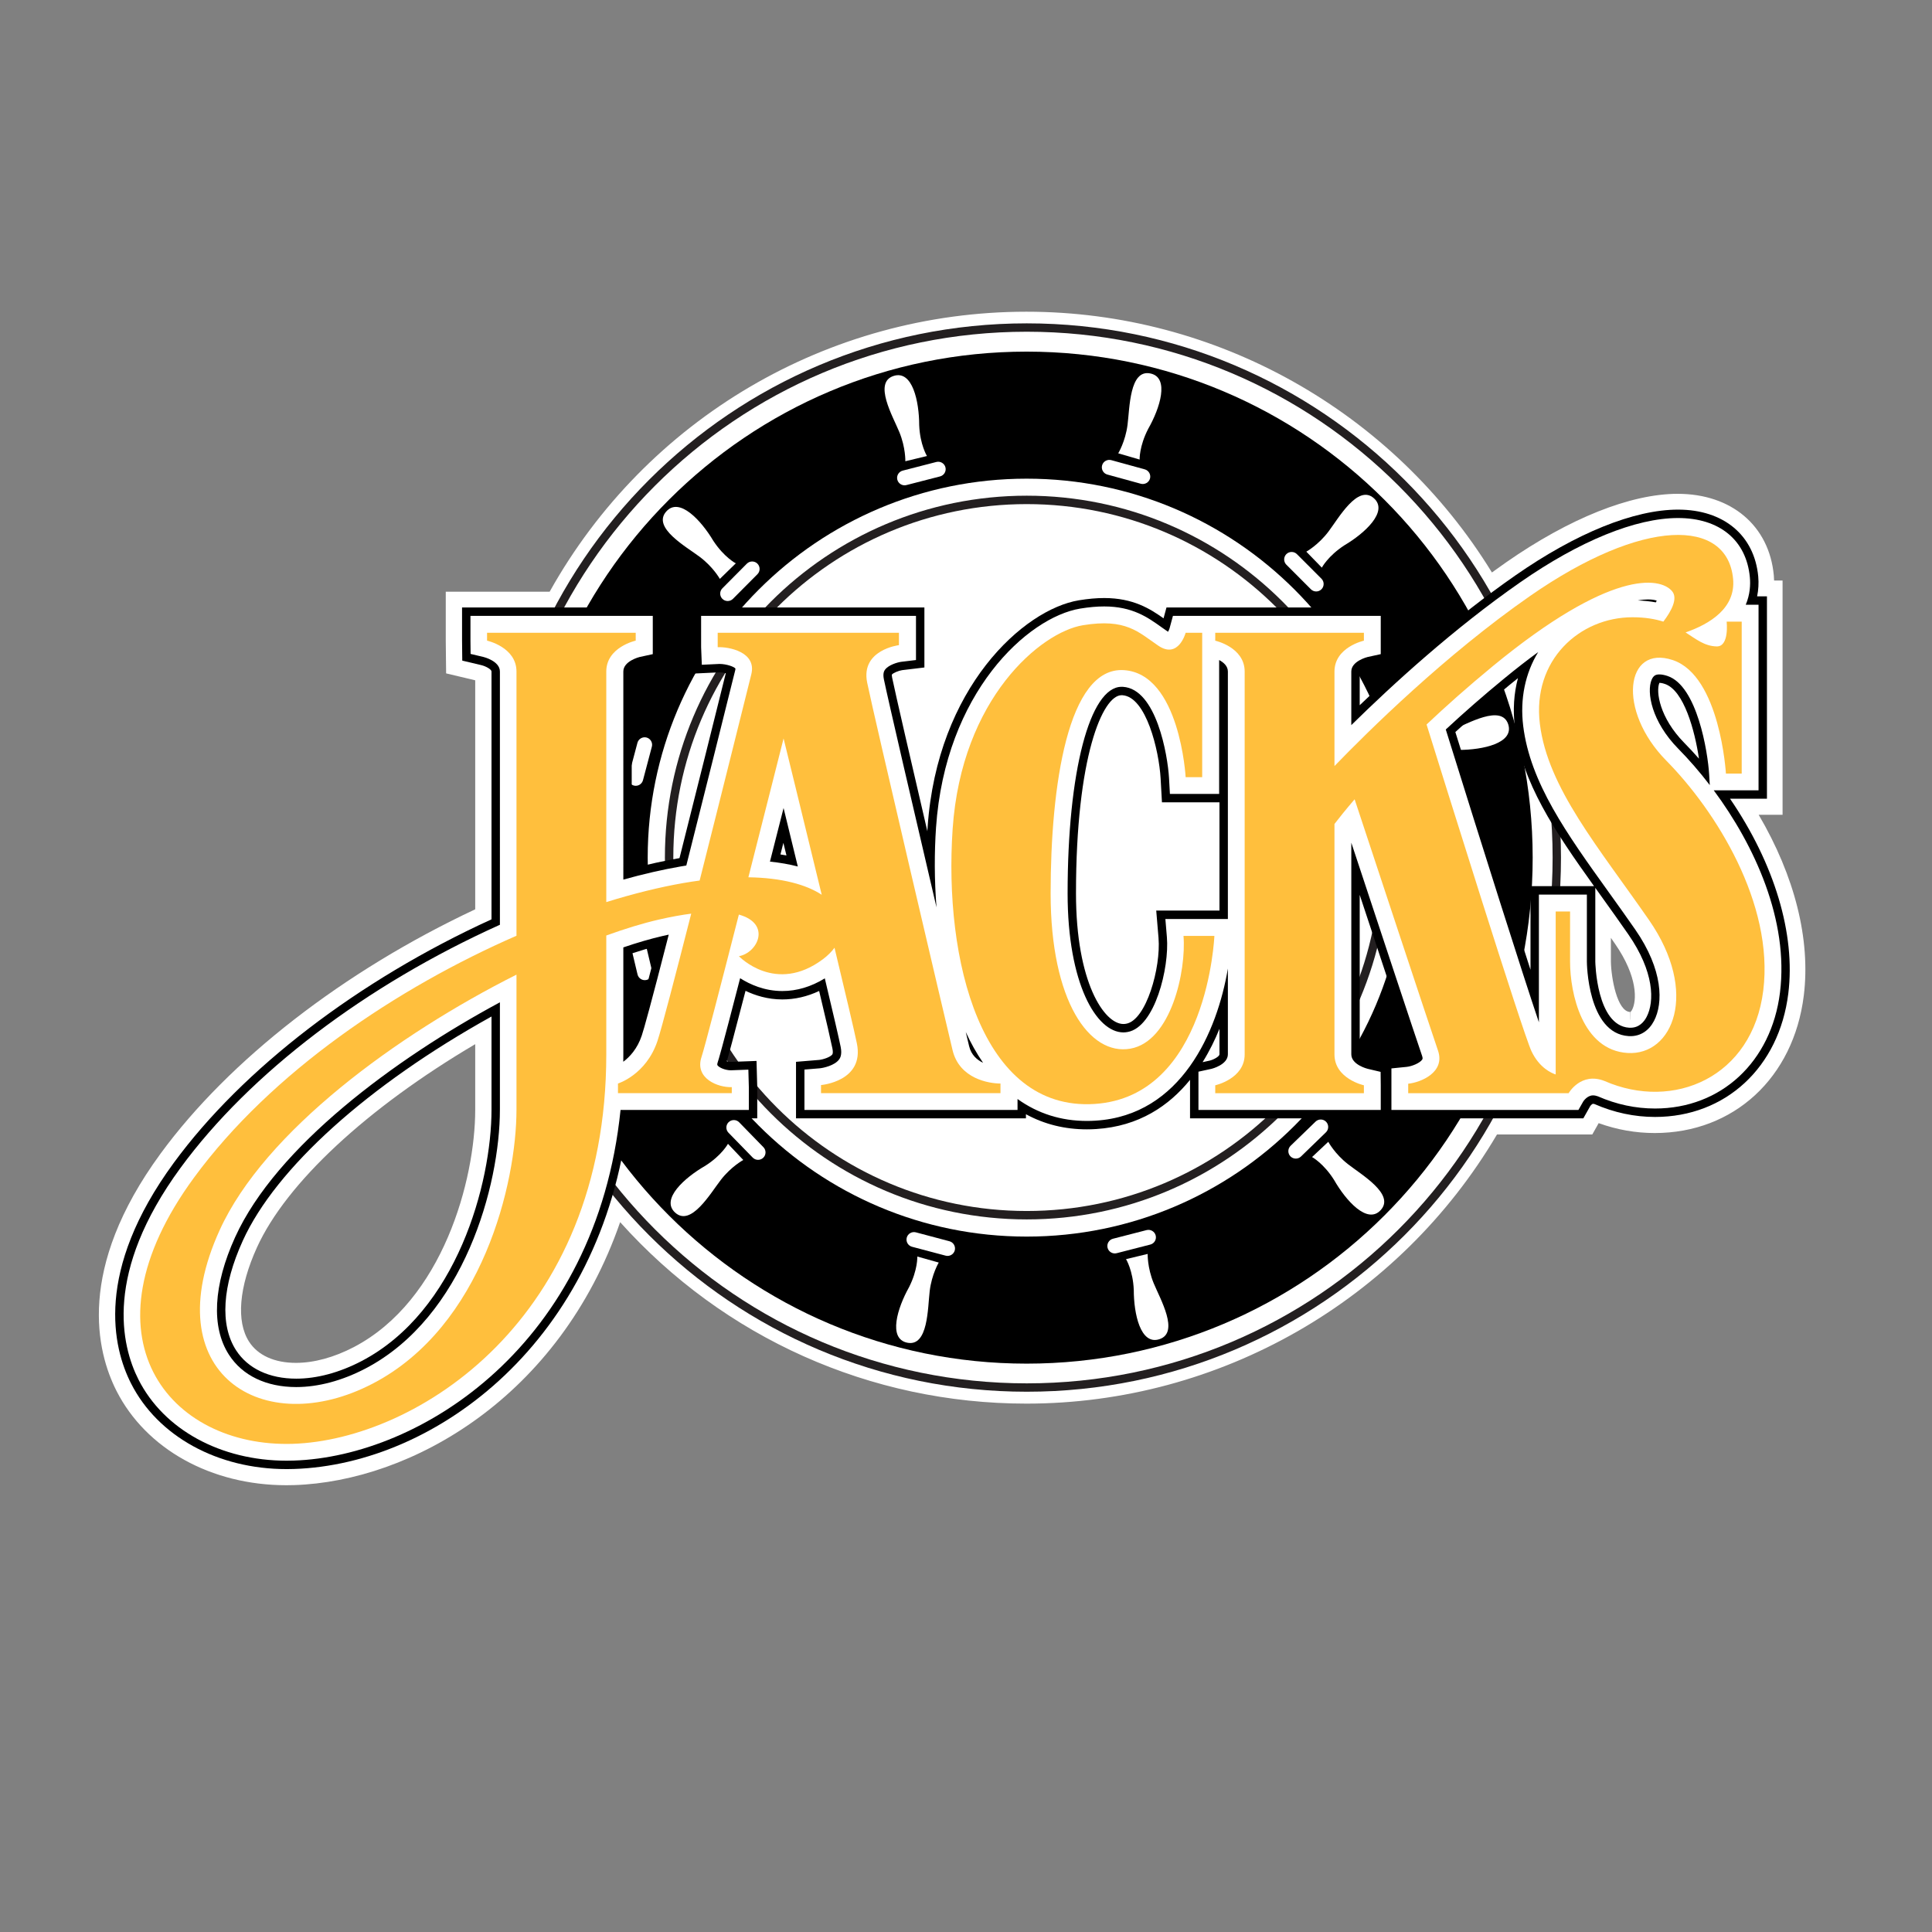 <svg xmlns="http://www.w3.org/2000/svg" viewBox="0 0 108 108" height="108" width="108" id="svg1" version="1.1">
  <rect x="0" y="0" width="108" height="108" fill="#808080" stroke="none"/>
  <defs id="defs1">
    <clipPath id="clipPath2" clipPathUnits="userSpaceOnUse">
      <path id="path2" transform="translate(-69.862,-51.912)" d="M 0,81 H 81 V 0 H 0 Z"></path>
    </clipPath>
    <clipPath id="clipPath4" clipPathUnits="userSpaceOnUse">
      <path id="path4" transform="translate(-12.406,-23.861)" d="M 0,81 H 81 V 0 H 0 Z"></path>
    </clipPath>
    <clipPath id="clipPath6" clipPathUnits="userSpaceOnUse">
      <path id="path6" transform="translate(-43.043,-29.155)" d="M 0,81 H 81 V 0 H 0 Z"></path>
    </clipPath>
    <clipPath id="clipPath8" clipPathUnits="userSpaceOnUse">
      <path id="path8" transform="translate(-58.041,-45.047)" d="M 0,81 H 81 V 0 H 0 Z"></path>
    </clipPath>
    <clipPath id="clipPath10" clipPathUnits="userSpaceOnUse">
      <path id="path10" transform="translate(-65.27,-45.047)" d="M 0,81 H 81 V 0 H 0 Z"></path>
    </clipPath>
    <clipPath id="clipPath12" clipPathUnits="userSpaceOnUse">
      <path id="path12" transform="translate(-48.453,-29.202)" d="M 0,81 H 81 V 0 H 0 Z"></path>
    </clipPath>
    <clipPath id="clipPath14" clipPathUnits="userSpaceOnUse">
      <path id="path14" transform="translate(-48.116,-28.429)" d="M 0,81 H 81 V 0 H 0 Z"></path>
    </clipPath>
    <clipPath id="clipPath16" clipPathUnits="userSpaceOnUse">
      <path id="path16" transform="translate(-39.806,-28.96)" d="M 0,81 H 81 V 0 H 0 Z"></path>
    </clipPath>
    <clipPath id="clipPath18" clipPathUnits="userSpaceOnUse">
      <path id="path18" transform="translate(-38.109,-27.03)" d="M 0,81 H 81 V 0 H 0 Z"></path>
    </clipPath>
    <clipPath id="clipPath20" clipPathUnits="userSpaceOnUse">
      <path id="path20" transform="translate(-30.99,-33.947)" d="M 0,81 H 81 V 0 H 0 Z"></path>
    </clipPath>
    <clipPath id="clipPath22" clipPathUnits="userSpaceOnUse">
      <path id="path22" transform="translate(-29.56,-32.118)" d="M 0,81 H 81 V 0 H 0 Z"></path>
    </clipPath>
    <clipPath id="clipPath24" clipPathUnits="userSpaceOnUse">
      <path id="path24" transform="translate(-27.001,-41.709)" d="M 0,81 H 81 V 0 H 0 Z"></path>
    </clipPath>
    <clipPath id="clipPath26" clipPathUnits="userSpaceOnUse">
      <path id="path26" transform="translate(-24.835,-40.873)" d="M 0,81 H 81 V 0 H 0 Z"></path>
    </clipPath>
    <clipPath id="clipPath28" clipPathUnits="userSpaceOnUse">
      <path id="path28" transform="translate(-26.574,-48.065)" d="M 0,81 H 81 V 0 H 0 Z"></path>
    </clipPath>
    <clipPath id="clipPath30" clipPathUnits="userSpaceOnUse">
      <path id="path30" transform="translate(-24.871,-49.116)" d="M 0,81 H 81 V 0 H 0 Z"></path>
    </clipPath>
    <clipPath id="clipPath32" clipPathUnits="userSpaceOnUse">
      <path id="path32" transform="translate(-30.287,-55.893)" d="M 0,81 H 81 V 0 H 0 Z"></path>
    </clipPath>
    <clipPath id="clipPath34" clipPathUnits="userSpaceOnUse">
      <path id="path34" transform="translate(-29.336,-57.654)" d="M 0,81 H 81 V 0 H 0 Z"></path>
    </clipPath>
    <clipPath id="clipPath36" clipPathUnits="userSpaceOnUse">
      <path id="path36" transform="translate(-37.621,-60.888)" d="M 0,81 H 81 V 0 H 0 Z"></path>
    </clipPath>
    <clipPath id="clipPath38" clipPathUnits="userSpaceOnUse">
      <path id="path38" transform="translate(-37.957,-61.662)" d="M 0,81 H 81 V 0 H 0 Z"></path>
    </clipPath>
    <clipPath id="clipPath40" clipPathUnits="userSpaceOnUse">
      <path id="path40" transform="translate(-48.215,-60.938)" d="M 0,81 H 81 V 0 H 0 Z"></path>
    </clipPath>
    <clipPath id="clipPath42" clipPathUnits="userSpaceOnUse">
      <path id="path42" transform="translate(-48.139,-63.02)" d="M 0,81 H 81 V 0 H 0 Z"></path>
    </clipPath>
    <clipPath id="clipPath44" clipPathUnits="userSpaceOnUse">
      <path id="path44" transform="translate(-55.403,-56.294)" d="M 0,81 H 81 V 0 H 0 Z"></path>
    </clipPath>
    <clipPath id="clipPath46" clipPathUnits="userSpaceOnUse">
      <path id="path46" transform="translate(-56.368,-58.141)" d="M 0,81 H 81 V 0 H 0 Z"></path>
    </clipPath>
    <clipPath id="clipPath48" clipPathUnits="userSpaceOnUse">
      <path id="path48" transform="translate(-59.402,-48.459)" d="M 0,81 H 81 V 0 H 0 Z"></path>
    </clipPath>
    <clipPath id="clipPath50" clipPathUnits="userSpaceOnUse">
      <path id="path50" transform="translate(-61.171,-49.56)" d="M 0,81 H 81 V 0 H 0 Z"></path>
    </clipPath>
    <clipPath id="clipPath52" clipPathUnits="userSpaceOnUse">
      <path id="path52" transform="translate(-59.66,-42.99)" d="M 0,81 H 81 V 0 H 0 Z"></path>
    </clipPath>
    <clipPath id="clipPath54" clipPathUnits="userSpaceOnUse">
      <path id="path54" transform="translate(-61.422,-42.04)" d="M 0,81 H 81 V 0 H 0 Z"></path>
    </clipPath>
    <clipPath id="clipPath56" clipPathUnits="userSpaceOnUse">
      <path id="path56" transform="translate(-55.598,-33.969)" d="M 0,81 H 81 V 0 H 0 Z"></path>
    </clipPath>
    <clipPath id="clipPath58" clipPathUnits="userSpaceOnUse">
      <path id="path58" transform="translate(-56.516,-32.19)" d="M 0,81 H 81 V 0 H 0 Z"></path>
    </clipPath>
    <clipPath id="clipPath60" clipPathUnits="userSpaceOnUse">
      <path id="path60" transform="translate(-70.614,-49.856)" d="M 0,81 H 81 V 0 H 0 Z"></path>
    </clipPath>
    <clipPath id="clipPath62" clipPathUnits="userSpaceOnUse">
      <path id="path62" transform="translate(-70.363,-49.608)" d="M 0,81 H 81 V 0 H 0 Z"></path>
    </clipPath>
    <clipPath id="clipPath64" clipPathUnits="userSpaceOnUse">
      <path id="path64" transform="translate(-68.234,-36.854)" d="M 0,81 H 81 V 0 H 0 Z"></path>
    </clipPath>
    <clipPath id="clipPath66" clipPathUnits="userSpaceOnUse">
      <path id="path66" transform="translate(-47.391,-37.034)" d="M 0,81 H 81 V 0 H 0 Z"></path>
    </clipPath>
    <clipPath id="clipPath68" clipPathUnits="userSpaceOnUse">
      <path id="path68" transform="translate(-31.377,-44.219)" d="M 0,81 H 81 V 0 H 0 Z"></path>
    </clipPath>
  </defs>
  
    
  
  <g id="layer-MC0">
    <path clip-path="url(#clipPath2)" transform="matrix(1.333,0,0,-1.333,93.15,38.785)" style="fill:#ffffff;fill-opacity:1;fill-rule:nonzero;stroke:none" d="M 0,0 C 0.045,-0.359 0.238,-0.971 0.8,-1.617 0.585,-0.829 0.297,-0.239 0,0 m -3.68,-7.732 c -0.192,0.274 -0.386,0.553 -0.579,0.836 0,-0.28 -0.007,-0.559 -0.017,-0.836 z m 1.034,-3.501 c 0.008,-0.612 0.231,-2.38 1.107,-2.435 h 0.019 c 0.102,0 0.259,0.015 0.397,0.274 0.279,0.535 0.253,1.674 -0.745,3.115 -0.26,0.376 -0.521,0.742 -0.778,1.102 z m -46.957,-2.871 c -4.846,-2.773 -8.485,-6.1 -9.79,-8.964 -0.817,-1.796 -0.927,-3.314 -0.31,-4.275 0.433,-0.672 1.23,-1.042 2.246,-1.042 0.814,0 1.707,0.242 2.582,0.699 3.868,2.02 5.272,7.24 5.272,10.255 z m -8.255,-18.743 c -3.03,0 -5.645,1.447 -6.827,3.778 -0.795,1.57 -1.617,4.904 1.824,9.599 2.887,3.939 7.712,7.658 13.258,10.226 V 0.811 c -0.043,0.023 -0.104,0.051 -0.164,0.066 l -1.059,0.251 -0.012,1.096 v 1.731 h 4.22 c 3.968,7.248 11.535,11.741 19.799,11.741 7.96,0 15.366,-4.238 19.422,-11.087 0.289,0.215 0.581,0.426 0.876,0.632 2.611,1.817 5.101,2.818 7.012,2.818 2.101,0 3.516,-1.191 3.695,-3.108 C 4.202,4.774 4.204,4.597 4.19,4.422 H 4.553 V -4.733 H 3.29 c 1.67,-2.643 2.453,-5.484 2.156,-7.875 -0.405,-3.272 -2.785,-5.471 -5.921,-5.471 -0.849,0 -1.689,0.167 -2.5,0.497 l -0.311,-0.554 h -3.993 c -4.029,-6.969 -11.496,-11.288 -19.54,-11.288 -6.649,0 -12.872,2.883 -17.174,7.936 -2.371,-7.574 -8.625,-11.197 -13.552,-11.353 -0.104,-0.004 -0.209,-0.006 -0.313,-0.006" id="path1"></path>
    <path clip-path="url(#clipPath4)" transform="matrix(1.333,0,0,-1.333,16.542,76.185)" style="fill:#ffffff;fill-opacity:1;fill-rule:nonzero;stroke:none" d="m 0,0 c -0.898,0 -1.596,0.315 -1.965,0.889 -0.546,0.848 -0.425,2.29 0.333,3.956 1.231,2.703 4.615,5.843 9.151,8.52 V 10.619 C 7.519,7.686 6.163,2.612 2.426,0.66 1.599,0.229 0.76,0 0,0 m 55.952,14.047 -0.011,0.669 c -0.532,0.033 -0.784,1.414 -0.796,2.11 v 0.997 c 0.056,-0.08 0.112,-0.161 0.168,-0.241 0.977,-1.411 0.914,-2.406 0.722,-2.772 -0.033,-0.064 -0.063,-0.09 -0.071,-0.094 L 55.952,14.715 Z M 30.637,44.081 c -8.32,0 -15.944,-4.489 -19.996,-11.741 H 6.953 6.284 V 31.671 30.278 L 6.293,29.436 6.299,28.914 6.808,28.793 7.519,28.624 V 19.02 C 2.004,16.432 -2.789,12.716 -5.674,8.778 -9.221,3.939 -8.357,0.469 -7.527,-1.17 c 1.239,-2.443 3.969,-3.961 7.125,-3.961 0.108,0 0.216,0.002 0.325,0.005 4.918,0.158 11.127,3.68 13.674,11.027 4.348,-4.851 10.49,-7.61 17.04,-7.61 8.097,0 15.622,4.315 19.732,11.288 h 3.606 0.39 l 0.192,0.34 0.075,0.134 c 0.765,-0.276 1.554,-0.415 2.349,-0.415 3.313,0 5.826,2.315 6.253,5.762 0.291,2.35 -0.377,5.005 -1.891,7.583 h 0.332 0.669 v 0.669 8.486 0.669 h -0.355 c -0.003,0.075 -0.007,0.15 -0.013,0.225 -0.195,2.073 -1.775,3.412 -4.029,3.412 -1.978,0 -4.536,-1.022 -7.202,-2.878 -0.198,-0.138 -0.394,-0.278 -0.589,-0.42 C 46.003,39.91 38.593,44.081 30.637,44.081 M 0,-0.669 c 0.867,0 1.814,0.255 2.736,0.736 4,2.09 5.452,7.455 5.452,10.552 v 3.9 C 3.022,11.651 -0.855,8.163 -2.24,5.121 -3.107,3.218 -3.209,1.586 -2.527,0.526 -2.031,-0.244 -1.134,-0.669 0,-0.669 m 55.952,14.716 c 0.362,0 0.568,0.246 0.676,0.453 0.34,0.649 0.317,1.9 -0.766,3.462 -0.371,0.537 -0.744,1.056 -1.107,1.562 -0.094,0.131 -0.187,0.26 -0.278,0.389 v -3.095 c 0,-0.026 0.049,-2.683 1.419,-2.77 0.019,-10e-4 0.038,-10e-4 0.056,-10e-4 m -3.122,5.937 h 1.595 c -0.576,0.806 -1.115,1.578 -1.591,2.342 0.02,-0.378 0.029,-0.758 0.029,-1.14 0,-0.403 -0.012,-0.804 -0.033,-1.202 m 5.994,5.347 c -0.174,1.182 -0.633,2.868 -1.432,3.134 -0.114,0.038 -0.185,0.046 -0.226,0.046 -10e-4,-0.003 -0.002,-0.006 -0.004,-0.009 -0.148,-0.355 0.007,-1.453 1.046,-2.508 0.208,-0.211 0.414,-0.432 0.616,-0.663 M 30.637,43.412 c 8.28,0 15.497,-4.531 19.321,-11.245 0.385,0.29 0.773,0.575 1.169,0.851 2.555,1.778 4.977,2.757 6.82,2.757 1.913,0 3.2,-1.075 3.363,-2.805 0.025,-0.28 0.009,-0.561 -0.047,-0.832 h 0.412 v -8.486 h -1.549 c 1.866,-2.731 2.754,-5.676 2.444,-8.17 -0.383,-3.095 -2.63,-5.175 -5.589,-5.175 -0.863,0 -1.718,0.181 -2.541,0.542 -0.01,0.004 -0.044,0.009 -0.061,0.009 -0.021,0 -0.081,-0.046 -0.114,-0.095 l -0.29,-0.515 H 49.983 C 46.165,3.51 38.935,-1.04 30.637,-1.04 23.636,-1.04 17.395,2.2 13.32,7.26 11.259,-0.157 5.235,-4.286 -0.1,-4.457 c -0.101,-0.004 -0.202,-0.005 -0.302,-0.005 -2.903,0 -5.404,1.377 -6.528,3.595 -0.761,1.501 -1.54,4.699 1.795,9.25 2.894,3.947 7.741,7.66 13.323,10.21 v 10.394 c 0,0.086 -0.23,0.218 -0.417,0.264 l -0.809,0.192 -0.009,0.835 v 1.393 h 4.085 c 3.746,6.987 11.116,11.741 19.599,11.741" id="path3"></path>
    <path clip-path="url(#clipPath6)" transform="matrix(1.333,0,0,-1.333,57.391,69.126)" style="fill:#000000;fill-opacity:1;fill-rule:nonzero;stroke:none" d="m 0,0 c -8.776,0 -15.892,7.115 -15.892,15.892 0,8.777 7.116,15.892 15.892,15.892 8.777,0 15.893,-7.115 15.893,-15.892 C 15.893,7.115 8.777,0 0,0 m 0,37.112 c -11.719,0 -21.219,-9.501 -21.219,-21.22 0,-11.719 9.5,-21.22 21.219,-21.22 11.72,0 21.22,9.501 21.22,21.22 0,11.719 -9.5,21.22 -21.22,21.22" id="path5"></path>
    <path clip-path="url(#clipPath8)" transform="matrix(1.333,0,0,-1.333,77.388,47.937)" style="fill:none;stroke:#231f20;stroke-width:0.353;stroke-linecap:butt;stroke-linejoin:miter;stroke-miterlimit:10;stroke-dasharray:none;stroke-opacity:1" d="m 0,0 c 0,-8.284 -6.715,-14.999 -14.998,-14.999 -8.283,0 -14.998,6.715 -14.998,14.999 0,8.283 6.715,14.998 14.998,14.998 C -6.715,14.998 0,8.283 0,0 Z" id="path7"></path>
    <path clip-path="url(#clipPath10)" transform="matrix(1.333,0,0,-1.333,87.026,47.937)" style="fill:none;stroke:#231f20;stroke-width:0.351;stroke-linecap:butt;stroke-linejoin:miter;stroke-miterlimit:10;stroke-dasharray:none;stroke-opacity:1" d="m 0,0 c 0,-12.275 -9.951,-22.226 -22.227,-22.226 -12.274,0 -22.225,9.951 -22.225,22.226 0,12.275 9.951,22.226 22.225,22.226 C -9.951,22.226 0,12.275 0,0 Z" id="path9"></path>
    <path clip-path="url(#clipPath12)" transform="matrix(1.333,0,0,-1.333,64.604,69.064)" style="fill:#ffffff;fill-opacity:1;fill-rule:nonzero;stroke:none" d="m 0,0 c -0.043,0.167 -0.214,0.268 -0.381,0.226 l -1.411,-0.363 c -0.167,-0.043 -0.269,-0.214 -0.226,-0.381 0.043,-0.167 0.214,-0.268 0.381,-0.225 l 1.411,0.362 C -0.059,-0.339 0.043,-0.167 0,0" id="path11"></path>
    <path clip-path="url(#clipPath14)" transform="matrix(1.333,0,0,-1.333,64.155,70.095)" style="fill:#ffffff;fill-opacity:1;fill-rule:nonzero;stroke:none" d="m 0,0 -0.907,-0.219 c 0,0 0.291,-0.472 0.325,-1.296 0,-0.991 0.279,-2.315 1.069,-2.063 0.86,0.274 0.034,1.696 -0.235,2.351 C -0.017,-0.571 0,0 0,0" id="path13"></path>
    <path clip-path="url(#clipPath16)" transform="matrix(1.333,0,0,-1.333,53.075,69.387)" style="fill:#ffffff;fill-opacity:1;fill-rule:nonzero;stroke:none" d="M 0,0 -1.408,0.374 C -1.575,0.418 -1.747,0.317 -1.791,0.151 -1.835,-0.016 -1.735,-0.187 -1.569,-0.231 L -0.16,-0.604 C 0.006,-0.649 0.178,-0.549 0.223,-0.383 0.267,-0.216 0.167,-0.044 0,0" id="path15"></path>
    <path clip-path="url(#clipPath18)" transform="matrix(1.333,0,0,-1.333,50.813,71.96)" style="fill:#ffffff;fill-opacity:1;fill-rule:nonzero;stroke:none" d="m 0,0 c -0.484,-0.865 -0.886,-2.158 -0.074,-2.324 0.884,-0.18 0.858,1.465 0.943,2.168 0.085,0.703 0.379,1.193 0.379,1.193 L 0.349,1.289 C 0.349,1.289 0.373,0.734 0,0" id="path17"></path>
    <path clip-path="url(#clipPath20)" transform="matrix(1.333,0,0,-1.333,41.32,62.737)" style="fill:#ffffff;fill-opacity:1;fill-rule:nonzero;stroke:none" d="m 0,0 c -0.12,0.123 -0.319,0.125 -0.443,0.005 -0.123,-0.12 -0.126,-0.319 -0.005,-0.442 L 0.568,-1.48 c 0.12,-0.124 0.32,-0.126 0.443,-0.006 0.124,0.12 0.126,0.319 0.006,0.442 z" id="path19"></path>
    <path clip-path="url(#clipPath22)" transform="matrix(1.333,0,0,-1.333,39.413,65.176)" style="fill:#ffffff;fill-opacity:1;fill-rule:nonzero;stroke:none" d="M 0,0 C -0.859,-0.494 -1.869,-1.397 -1.256,-1.956 -0.59,-2.564 0.231,-1.14 0.666,-0.58 1.1,-0.021 1.603,0.249 1.603,0.249 L 0.961,0.927 C 0.961,0.927 0.697,0.438 0,0" id="path21"></path>
    <path clip-path="url(#clipPath24)" transform="matrix(1.333,0,0,-1.333,36.001,52.389)" style="fill:#ffffff;fill-opacity:1;fill-rule:nonzero;stroke:none" d="m 0,0 c -0.04,0.167 -0.209,0.272 -0.377,0.232 -0.167,-0.04 -0.272,-0.21 -0.232,-0.377 l 0.337,-1.417 c 0.04,-0.168 0.21,-0.272 0.377,-0.232 0.168,0.04 0.272,0.209 0.232,0.377 z" id="path23"></path>
    <path clip-path="url(#clipPath26)" transform="matrix(1.333,0,0,-1.333,33.113,53.503)" style="fill:#ffffff;fill-opacity:1;fill-rule:nonzero;stroke:none" d="m 0,0 c -0.991,0.017 -2.32,-0.24 -2.083,-1.033 0.26,-0.864 1.697,-0.064 2.356,0.194 0.66,0.257 1.231,0.231 1.231,0.231 L 1.301,0.302 C 1.301,0.302 0.824,0.019 0,0" id="path25"></path>
    <path clip-path="url(#clipPath28)" transform="matrix(1.333,0,0,-1.333,35.432,43.913)" style="fill:#ffffff;fill-opacity:1;fill-rule:nonzero;stroke:none" d="M 0,0 C 0.167,-0.044 0.338,0.056 0.383,0.223 L 0.756,1.631 C 0.8,1.797 0.7,1.97 0.534,2.014 0.368,2.058 0.195,1.958 0.151,1.792 L -0.223,0.383 C -0.267,0.217 -0.167,0.044 0,0" id="path27"></path>
    <path clip-path="url(#clipPath30)" transform="matrix(1.333,0,0,-1.333,33.161,42.512)" style="fill:#ffffff;fill-opacity:1;fill-rule:nonzero;stroke:none" d="M 0,0 C 0.703,-0.085 1.193,-0.379 1.193,-0.379 L 1.446,0.52 c 0,0 -0.555,-0.024 -1.29,0.349 C -0.709,1.353 -2.001,1.755 -2.167,0.943 -2.348,0.06 -0.703,0.085 0,0" id="path29"></path>
    <path clip-path="url(#clipPath32)" transform="matrix(1.333,0,0,-1.333,40.382,33.477)" style="fill:#ffffff;fill-opacity:1;fill-rule:nonzero;stroke:none" d="M 0,0 C 0.122,-0.122 0.322,-0.121 0.443,0.001 L 1.47,1.034 C 1.592,1.156 1.591,1.355 1.469,1.477 1.347,1.598 1.148,1.598 1.026,1.476 L -0.001,0.442 C -0.123,0.32 -0.122,0.121 0,0" id="path31"></path>
    <path clip-path="url(#clipPath34)" transform="matrix(1.333,0,0,-1.333,39.115,31.128)" style="fill:#ffffff;fill-opacity:1;fill-rule:nonzero;stroke:none" d="m 0,0 c 0.566,-0.425 0.844,-0.925 0.844,-0.925 l 0.668,0.652 c 0,0 -0.492,0.257 -0.943,0.947 C 0.062,1.526 -0.856,2.521 -1.405,1.9 -2.003,1.225 -0.566,0.425 0,0" id="path33"></path>
    <path clip-path="url(#clipPath36)" transform="matrix(1.333,0,0,-1.333,50.161,26.816)" style="fill:#ffffff;fill-opacity:1;fill-rule:nonzero;stroke:none" d="M 0,0 C 0.043,-0.167 0.214,-0.268 0.381,-0.225 L 1.792,0.138 C 1.959,0.181 2.061,0.353 2.018,0.519 1.975,0.686 1.803,0.787 1.636,0.744 L 0.226,0.381 C 0.059,0.338 -0.043,0.167 0,0" id="path35"></path>
    <path clip-path="url(#clipPath38)" transform="matrix(1.333,0,0,-1.333,50.609,25.784)" style="fill:#ffffff;fill-opacity:1;fill-rule:nonzero;stroke:none" d="m 0,0 0.907,0.219 c 0,0 -0.292,0.472 -0.326,1.296 C 0.58,2.506 0.299,3.831 -0.49,3.578 -1.35,3.303 -0.522,1.881 -0.253,1.226 0.017,0.571 0,0 0,0" id="path37"></path>
    <path clip-path="url(#clipPath40)" transform="matrix(1.333,0,0,-1.333,64.286,26.75)" style="fill:#ffffff;fill-opacity:1;fill-rule:nonzero;stroke:none" d="M 0,0 C 0.045,0.167 -0.054,0.339 -0.22,0.385 L -1.624,0.771 C -1.79,0.816 -1.964,0.718 -2.009,0.552 -2.055,0.386 -1.956,0.213 -1.79,0.167 l 1.404,-0.386 C -0.219,-0.264 -0.046,-0.166 0,0" id="path39"></path>
    <path clip-path="url(#clipPath42)" transform="matrix(1.333,0,0,-1.333,64.185,23.973)" style="fill:#ffffff;fill-opacity:1;fill-rule:nonzero;stroke:none" d="m 0,0 c 0.491,0.86 0.905,2.15 0.095,2.322 -0.882,0.189 -0.87,-1.456 -0.962,-2.158 -0.092,-0.703 -0.39,-1.19 -0.39,-1.19 l 0.897,-0.261 c 0,0 -0.019,0.556 0.36,1.287" id="path41"></path>
    <path clip-path="url(#clipPath44)" transform="matrix(1.333,0,0,-1.333,73.871,32.941)" style="fill:#ffffff;fill-opacity:1;fill-rule:nonzero;stroke:none" d="m 0,0 c 0.121,0.122 0.121,0.321 0,0.443 l -1.03,1.031 c -0.121,0.121 -0.321,0.122 -0.443,0 -0.122,-0.122 -0.122,-0.321 0,-0.443 L -0.443,0 C -0.321,-0.122 -0.122,-0.122 0,0" id="path43"></path>
    <path clip-path="url(#clipPath46)" transform="matrix(1.333,0,0,-1.333,75.158,30.479)" style="fill:#ffffff;fill-opacity:1;fill-rule:nonzero;stroke:none" d="M 0,0 C 0.853,0.504 1.851,1.419 1.232,1.971 0.559,2.571 -0.246,1.136 -0.673,0.572 -1.1,0.007 -1.601,-0.27 -1.601,-0.27 l 0.651,-0.669 c 0,0 0.258,0.491 0.95,0.939" id="path45"></path>
    <path clip-path="url(#clipPath48)" transform="matrix(1.333,0,0,-1.333,79.203,43.389)" style="fill:#ffffff;fill-opacity:1;fill-rule:nonzero;stroke:none" d="M 0,0 C 0.166,0.043 0.268,0.215 0.225,0.381 L -0.139,1.792 C -0.182,1.959 -0.354,2.06 -0.52,2.018 -0.687,1.975 -0.788,1.803 -0.745,1.636 L -0.382,0.225 C -0.339,0.059 -0.167,-0.043 0,0" id="path47"></path>
    <path clip-path="url(#clipPath50)" transform="matrix(1.333,0,0,-1.333,81.561,41.921)" style="fill:#ffffff;fill-opacity:1;fill-rule:nonzero;stroke:none" d="M 0,0 C 0.991,0.001 2.315,0.282 2.063,1.072 1.787,1.931 0.366,1.103 -0.289,0.833 -0.943,0.564 -1.515,0.58 -1.515,0.58 l 0.22,-0.907 c 0,0 0.472,0.292 1.295,0.327" id="path49"></path>
    <path clip-path="url(#clipPath52)" transform="matrix(1.333,0,0,-1.333,79.547,50.68)" style="fill:#ffffff;fill-opacity:1;fill-rule:nonzero;stroke:none" d="m 0,0 c -0.169,0.034 -0.335,-0.076 -0.369,-0.244 l -0.292,-1.428 c -0.034,-0.169 0.076,-0.335 0.244,-0.369 0.169,-0.035 0.335,0.075 0.37,0.244 L 0.244,-0.37 C 0.278,-0.201 0.169,-0.035 0,0" id="path51"></path>
    <path clip-path="url(#clipPath54)" transform="matrix(1.333,0,0,-1.333,81.896,51.947)" style="fill:#ffffff;fill-opacity:1;fill-rule:nonzero;stroke:none" d="m 0,0 c -0.707,0.044 -1.214,0.309 -1.214,0.309 l -0.199,-0.912 c 0,0 0.552,0.056 1.308,-0.273 C 0.785,-1.31 2.1,-1.637 2.218,-0.816 2.347,0.077 0.706,-0.045 0,0" id="path53"></path>
    <path clip-path="url(#clipPath56)" transform="matrix(1.333,0,0,-1.333,74.13,62.708)" style="fill:#ffffff;fill-opacity:1;fill-rule:nonzero;stroke:none" d="m 0,0 c -0.12,0.124 -0.319,0.127 -0.442,0.007 l -1.047,-1.014 c -0.123,-0.12 -0.127,-0.319 -0.007,-0.443 0.12,-0.123 0.319,-0.126 0.442,-0.007 l 1.047,1.015 C 0.116,-0.323 0.12,-0.124 0,0" id="path55"></path>
    <path clip-path="url(#clipPath58)" transform="matrix(1.333,0,0,-1.333,75.354,65.079)" style="fill:#ffffff;fill-opacity:1;fill-rule:nonzero;stroke:none" d="M 0,0 C -0.559,0.436 -0.827,0.939 -0.827,0.939 L -1.507,0.3 c 0,0 0.487,-0.266 0.925,-0.964 C -0.091,-1.524 0.81,-2.537 1.37,-1.927 1.98,-1.262 0.558,-0.437 0,0" id="path57"></path>
    <path clip-path="url(#clipPath60)" transform="matrix(1.333,0,0,-1.333,94.152,41.526)" style="fill:#000000;fill-opacity:1;fill-rule:nonzero;stroke:none" d="m 0,0 c -1.039,1.055 -1.194,2.153 -1.046,2.508 0.002,0.003 0.003,0.006 0.004,0.009 0.041,0 0.112,-0.008 0.226,-0.046 C -0.017,2.205 0.442,0.519 0.616,-0.663 0.414,-0.433 0.208,-0.211 0,0 m -1.58,-11.494 c -0.108,-0.207 -0.314,-0.453 -0.676,-0.453 -0.018,0 -0.037,0 -0.057,10e-4 -1.369,0.087 -1.418,2.743 -1.418,2.77 v 3.095 c 0.091,-0.129 0.184,-0.258 0.278,-0.389 0.363,-0.506 0.736,-1.026 1.107,-1.562 1.083,-1.562 1.106,-2.813 0.766,-3.462 m -4.869,5.484 v -3.506 c -0.859,2.655 -2.099,6.597 -3.151,9.969 0.73,0.672 1.471,1.316 2.259,1.964 0.123,0.1 0.245,0.199 0.366,0.296 C -7.147,2.068 -7.192,1.376 -7.104,0.664 -6.817,-1.655 -5.436,-3.7 -3.783,-6.01 Z m -5.234,-7.228 -0.952,-0.095 v -0.127 l -0.559,0.133 c -0.188,0.047 -0.417,0.179 -0.417,0.265 v 6.687 c 0.992,-2.999 1.982,-5.985 2.246,-6.762 -0.087,-0.044 -0.215,-0.091 -0.318,-0.101 m -7.809,6.204 h -2.652 l 0.096,-1.146 c 0.104,-1.246 -0.515,-3.451 -1.357,-3.599 -0.039,-0.007 -0.079,-0.011 -0.117,-0.011 -0.802,0 -1.987,1.741 -1.987,5.478 0,5.732 1.117,8.31 1.911,8.31 l 0.036,-10e-4 c 0.994,-0.063 1.534,-2.306 1.602,-3.491 l 0.056,-0.999 h 2.412 z m 0,-6.028 c 0,-0.085 -0.228,-0.217 -0.404,-0.262 l -0.304,-0.067 c 0.287,0.46 0.52,0.937 0.708,1.399 z m -18.411,8.382 0.123,0.486 0.129,-0.527 c -0.083,0.014 -0.167,0.028 -0.252,0.041 m -6.152,-7.486 c -0.026,-0.077 -0.054,-0.148 -0.085,-0.215 v 3.549 c 0.375,0.123 0.731,0.228 1.065,0.313 -0.658,-2.555 -0.897,-3.398 -0.98,-3.647 m -5.965,-3.209 c 0,-3.097 -1.452,-8.462 -5.452,-10.552 -0.922,-0.481 -1.869,-0.736 -2.736,-0.736 -1.134,0 -2.031,0.425 -2.527,1.195 -0.682,1.06 -0.58,2.692 0.287,4.595 1.385,3.042 5.262,6.53 10.428,9.397 z M 1.918,-2.342 H 3.467 V 6.144 H 3.055 c 0.056,0.271 0.072,0.552 0.047,0.832 -0.163,1.73 -1.45,2.805 -3.363,2.805 -1.843,0 -4.265,-0.98 -6.82,-2.758 -2.516,-1.752 -4.855,-3.837 -6.53,-5.445 v 1.415 c 0,0.086 0.227,0.216 0.403,0.261 l 0.832,0.183 v 2.24 h -9.338 l -0.123,-0.455 c -0.561,0.398 -1.271,0.851 -2.489,0.851 -0.326,0 -0.673,-0.031 -1.059,-0.094 -2.323,-0.381 -5.947,-3.667 -6.346,-9.511 -0.004,-0.058 -0.008,-0.116 -0.011,-0.175 -0.63,2.707 -1.35,5.817 -1.478,6.447 -0.017,0.081 -0.011,0.118 -0.011,0.121 0.053,0.073 0.295,0.169 0.433,0.188 l 0.932,0.112 v 2.516 h -9.717 L -41.582,4 l 0.043,-1.094 1.077,0.051 c 0.094,0 0.189,-0.017 0.267,-0.037 L -40.28,2.58 c -0.316,-1.273 -1.087,-4.368 -1.856,-7.413 -10e-4,0 -0.002,0 -0.004,-10e-4 -0.634,-0.111 -1.306,-0.258 -2,-0.439 v 8.266 c 0,0.086 0.228,0.216 0.404,0.261 l 0.831,0.183 v 2.24 h -8.35 V 4.284 l 0.009,-0.835 0.808,-0.192 C -50.25,3.21 -50.02,3.079 -50.02,2.993 V -7.401 c -5.582,-2.55 -10.429,-6.263 -13.323,-10.21 -3.335,-4.551 -2.556,-7.749 -1.795,-9.25 1.124,-2.218 3.625,-3.595 6.528,-3.595 0.1,0 0.201,0.001 0.302,0.005 6.015,0.192 12.918,5.407 14.015,14.705 h 5.417 v 1.32 l -0.03,1.087 -1.074,-0.04 c -0.06,0 -0.122,0.013 -0.172,0.026 0.074,0.25 0.256,0.908 0.785,2.954 0.405,-0.194 0.93,-0.361 1.542,-0.361 0.525,0 1.043,0.119 1.545,0.355 0.301,-1.263 0.488,-2.074 0.557,-2.413 0.024,-0.119 0.022,-0.213 -0.005,-0.249 -0.084,-0.114 -0.39,-0.213 -0.551,-0.229 l -0.971,-0.08 v -2.37 h 9.642 v 0.172 c 0.772,-0.421 1.629,-0.634 2.556,-0.634 0.128,0 0.257,0.004 0.39,0.013 1.793,0.113 3.053,0.975 3.935,2.063 v -1.614 h 16.494 l 0.29,0.515 c 0.033,0.048 0.093,0.095 0.114,0.095 0.017,0 0.051,-0.006 0.061,-0.01 0.823,-0.36 1.678,-0.542 2.541,-0.542 2.959,0 5.206,2.081 5.589,5.176 0.31,2.493 -0.578,5.439 -2.444,8.17" id="path59"></path>
    <path clip-path="url(#clipPath62)" transform="matrix(1.333,0,0,-1.333,93.818,41.856)" style="fill:#ffffff;fill-opacity:1;fill-rule:nonzero;stroke:none" d="m 0,0 c -1.128,1.145 -1.334,2.38 -1.12,2.891 0.078,0.188 0.183,0.226 0.328,0.226 0.098,0 0.211,-0.022 0.338,-0.064 1.248,-0.416 1.691,-3.192 1.748,-4.132 L 1.32,-1.524 C 0.888,-0.959 0.44,-0.446 0,0 m -1.018,-11.411 c -0.216,-0.414 -0.567,-0.641 -0.987,-0.641 -0.026,0 -0.053,0 -0.079,0.002 -1.729,0.109 -1.75,3.091 -1.75,3.121 v 2.814 h -2.012 v -5.356 c -0.7,2.071 -2.33,7.223 -3.905,12.279 0.786,0.73 1.587,1.429 2.438,2.128 0.516,0.425 0.996,0.796 1.439,1.12 -0.547,-0.892 -0.77,-1.968 -0.63,-3.101 0.295,-2.383 1.821,-4.509 3.588,-6.972 0.364,-0.507 0.738,-1.028 1.111,-1.566 1.173,-1.692 1.176,-3.086 0.787,-3.828 M -1.27,6.262 c 0.176,0 0.291,-0.024 0.365,-0.05 -0.01,-0.021 -0.022,-0.045 -0.036,-0.073 -0.241,0.044 -0.493,0.071 -0.758,0.08 0.182,0.033 0.324,0.043 0.429,0.043 m -20.24,-13.401 0.064,-0.764 c 0.106,-1.276 -0.501,-3.774 -1.649,-3.975 -0.059,-0.011 -0.119,-0.017 -0.176,-0.017 -1.134,0 -2.339,2.044 -2.339,5.831 0,5.1 0.93,8.662 2.263,8.662 0.02,0 0.039,0 0.059,-10e-4 1.401,-0.09 1.875,-2.861 1.931,-3.824 l 0.037,-0.666 h 2.065 v 5.614 c 0.179,-0.096 0.366,-0.249 0.366,-0.481 V -7.139 Z m -8.229,-5.337 c -0.029,0.12 -0.078,0.327 -0.142,0.598 0.211,-0.462 0.453,-0.894 0.726,-1.291 -0.255,0.12 -0.496,0.33 -0.584,0.693 m -8.353,7.743 c 0.203,0.8 0.398,1.566 0.571,2.247 0.18,-0.742 0.385,-1.58 0.597,-2.452 -0.36,0.094 -0.75,0.162 -1.168,0.205 m -5.377,-7.297 c -0.186,-0.557 -0.51,-0.899 -0.774,-1.096 0.001,0.103 0.002,0.207 0.002,0.312 v 4.484 c 0.598,0.204 1.153,0.364 1.655,0.48 0.084,0.019 0.167,0.038 0.249,0.055 -0.763,-2.976 -1.038,-3.955 -1.132,-4.235 m -5.948,-3.097 c 0,-3.182 -1.502,-8.702 -5.641,-10.865 -0.972,-0.508 -1.975,-0.776 -2.899,-0.776 -1.258,0 -2.26,0.481 -2.824,1.357 -0.749,1.163 -0.656,2.915 0.262,4.932 1.729,3.797 6.691,7.472 11.102,9.846 z M 1.485,-1.742 h 1.88 V 6.039 H 2.828 C 3.011,6.472 3.03,6.883 3.001,7.191 2.856,8.747 1.73,9.676 -0.01,9.676 -1.782,9.676 -4.133,8.719 -6.628,6.981 -9.41,5.045 -11.976,2.7 -13.713,0.991 V 3.24 c 0,0.44 0.68,0.606 0.681,0.607 l 0.554,0.121 v 1.604 h -6.777 -0.868 -1.07 l -0.141,-0.521 c -0.009,-0.032 -0.035,-0.094 -0.064,-0.145 -0.001,0 -0.002,0.001 -0.003,0.002 -0.098,0.066 -0.191,0.132 -0.282,0.197 -0.566,0.405 -1.208,0.863 -2.392,0.863 -0.307,0 -0.635,-0.029 -1.002,-0.089 -2.212,-0.363 -5.665,-3.534 -6.051,-9.188 -0.071,-1.045 -0.071,-2.189 0.02,-3.342 -0.944,4.038 -2.047,8.78 -2.207,9.568 -0.052,0.256 0.02,0.357 0.046,0.395 0.145,0.203 0.524,0.313 0.68,0.334 l 0.621,0.075 v 1.851 h -9.011 V 4.261 l 0.029,-0.739 0.739,0.035 c 0.302,0 0.624,-0.121 0.67,-0.193 10e-4,-0.005 0.002,-0.03 -0.008,-0.072 l -0.138,-0.55 c -0.324,-1.305 -1.125,-4.521 -1.913,-7.638 -0.075,-0.012 -0.151,-0.024 -0.228,-0.038 -0.761,-0.132 -1.57,-0.318 -2.413,-0.552 V 3.24 c 0,0.44 0.679,0.606 0.68,0.607 l 0.555,0.121 v 1.604 h -7.646 V 4.535 l 0.006,-0.558 0.543,-0.129 c 0.007,-0.002 0.686,-0.168 0.686,-0.608 V -7.381 c -5.623,-2.532 -10.486,-6.228 -13.391,-10.191 -3.223,-4.399 -2.489,-7.453 -1.765,-8.883 1.064,-2.098 3.445,-3.401 6.214,-3.401 0.096,0 0.193,0.001 0.291,0.005 5.337,0.17 12.698,4.853 13.71,14.705 h 5.38 v 0.958 l -0.02,0.731 -0.731,-0.027 c -0.235,0 -0.491,0.109 -0.562,0.208 -0.007,0.01 -0.024,0.034 0.009,0.133 0.036,0.109 0.133,0.4 0.939,3.521 0.406,-0.259 1.017,-0.538 1.769,-0.538 0.608,0 1.206,0.178 1.782,0.531 0.365,-1.531 0.588,-2.495 0.665,-2.872 0.07,-0.344 -0.033,-0.483 -0.066,-0.529 -0.19,-0.257 -0.661,-0.355 -0.806,-0.37 l -0.647,-0.053 v -1.693 h 8.936 v 0.458 c 0.849,-0.61 1.823,-0.92 2.909,-0.92 0.121,0 0.242,0.004 0.367,0.012 3.599,0.227 5.102,3.749 5.545,6.379 v -3.597 c 0,-0.44 -0.679,-0.606 -0.68,-0.607 l -0.554,-0.121 v -1.604 h 7.645 v 1.036 l -0.006,0.56 -0.542,0.128 c -0.007,0.002 -0.687,0.168 -0.687,0.608 v 8.875 c 0.92,-2.781 2.736,-8.27 2.97,-8.945 0.034,-0.101 0.015,-0.129 0.004,-0.149 -0.094,-0.146 -0.431,-0.286 -0.657,-0.308 l -0.635,-0.064 v -1.741 h 7.843 l 0.203,0.357 c 10e-4,0.002 0.163,0.253 0.407,0.253 0.068,0 0.143,-0.016 0.203,-0.039 0.778,-0.341 1.585,-0.512 2.399,-0.512 2.773,0 4.878,1.956 5.24,4.867 0.374,3.018 -1.055,6.154 -2.779,8.478" id="path61"></path>
    <path clip-path="url(#clipPath64)" transform="matrix(1.333,0,0,-1.333,90.979,58.862)" style="fill:#ffbf3d;fill-opacity:1;fill-rule:nonzero;stroke:none" d="m 0,0 c -1.897,0.121 -2.409,2.5 -2.409,3.826 v 2.108 h -0.603 v -6.835 c -0.168,0.054 -0.677,0.268 -1.012,0.967 -0.365,0.759 -3.728,11.539 -4.403,13.709 0.806,0.761 1.73,1.585 2.794,2.46 4.91,4.036 6.988,3.735 7.5,3.133 0.256,-0.301 -0.021,-0.827 -0.364,-1.279 -0.347,0.11 -0.766,0.183 -1.295,0.183 -2.212,0 -4.214,-1.795 -3.883,-4.477 0.331,-2.68 2.47,-5.18 4.578,-8.222 C 3.012,2.53 1.897,-0.12 0,0 m 1.627,12.259 c -2.079,2.109 -1.717,4.88 0.27,4.218 1.989,-0.663 2.23,-4.76 2.23,-4.76 h 0.662 v 6.371 H 4.157 c 0,0 0.121,-1.055 -0.422,-1.039 -0.506,0.014 -0.847,0.297 -1.3,0.587 1.02,0.355 2.107,1.021 1.993,2.244 -0.239,2.551 -3.765,2.59 -8.525,-0.723 -3.549,-2.471 -6.779,-5.662 -8.192,-7.125 v 3.963 c 0,1.024 1.234,1.295 1.234,1.295 v 0.331 h -6.234 V 17.29 c 0,0 1.234,-0.271 1.234,-1.295 V -0.06 c 0,-1.024 -1.234,-1.295 -1.234,-1.295 v -0.332 h 6.234 v 0.332 c 0,0 -1.234,0.271 -1.234,1.295 v 9.664 c 0.192,0.25 0.472,0.599 0.845,1.035 0.534,-1.616 3.211,-9.714 3.496,-10.537 0.316,-0.915 -0.722,-1.338 -1.249,-1.391 v -0.398 h 6.185 0.061 0.481 c 0,0 0.512,0.904 1.506,0.512 2.892,-1.264 6.205,0.152 6.657,3.796 0.452,3.645 -1.988,7.53 -4.066,9.638" id="path63"></path>
    <path clip-path="url(#clipPath66)" transform="matrix(1.333,0,0,-1.333,63.187,58.621)" style="fill:#ffbf3d;fill-opacity:1;fill-rule:nonzero;stroke:none" d="m 0,0 c -1.717,-0.301 -3.343,1.988 -3.343,6.51 0,4.521 0.723,9.514 3.072,9.364 2.349,-0.15 2.59,-4.488 2.59,-4.488 H 3.013 V 17.44 H 2.319 c 0,0 -0.3,-1.114 -1.144,-0.542 -0.843,0.572 -1.353,1.156 -3.165,0.859 -1.757,-0.288 -5.088,-3.058 -5.462,-8.54 -0.374,-5.482 1.187,-11.837 5.946,-11.536 4.759,0.301 5.03,7.048 5.03,7.048 H 2.229 C 2.35,3.284 1.717,0.302 0,0" id="path65"></path>
    <path clip-path="url(#clipPath68)" transform="matrix(1.333,0,0,-1.333,41.835,49.041)" style="fill:#ffbf3d;fill-opacity:1;fill-rule:nonzero;stroke:none" d="m 0,0 c 0.773,3.033 1.476,5.822 1.476,5.822 0,0 0.808,-3.288 1.6,-6.555 C 2.432,-0.31 1.413,-0.021 0,0 m -9.725,-7.343 v -0.082 -2.313 c 0,-3.07 -1.415,-9.084 -6.019,-11.49 -4.604,-2.405 -9.167,0.415 -6.429,6.43 1.89,4.153 7.461,8.208 12.448,10.715 z M 8.563,-7.251 C 8.273,-6.047 5.261,6.79 4.981,8.166 4.702,9.542 6.314,9.735 6.314,9.735 v 0.52 H -1.287 V 9.649 C -0.835,9.671 0.358,9.456 0.122,8.51 -0.01,7.986 -1.056,3.768 -2.044,-0.136 -2.264,-0.166 -2.488,-0.199 -2.72,-0.24 -3.724,-0.415 -4.816,-0.685 -5.959,-1.04 v 9.669 c 0,1.024 1.234,1.295 1.234,1.295 v 0.331 h -6.234 V 9.924 c 0,0 1.234,-0.271 1.234,-1.295 v -11.08 c -4.989,-2.179 -10.269,-5.704 -13.527,-10.149 -4.894,-6.679 -1.037,-11.324 4.148,-11.158 5.185,0.166 13.145,5.206 13.145,16.333 v 4.984 c 0.799,0.289 1.542,0.515 2.202,0.667 0.508,0.117 0.959,0.197 1.36,0.249 -0.66,-2.587 -1.237,-4.801 -1.416,-5.34 -0.474,-1.419 -1.656,-1.784 -1.656,-1.784 v -0.403 h 4.773 V -8.8 c -0.58,-0.022 -1.57,0.366 -1.268,1.269 0.134,0.403 0.832,3.1 1.565,5.967 1.373,-0.381 0.795,-1.603 0.002,-1.745 0,0 1.535,-1.617 3.525,-0.125 0.199,0.149 0.359,0.31 0.484,0.479 0.454,-1.891 0.831,-3.488 0.939,-4.017 0.323,-1.591 -1.505,-1.741 -1.505,-1.741 v -0.339 h 7.526 v 0.403 c -0.474,0 -1.72,0.193 -2.009,1.398" id="path67"></path>
  </g>
</svg>
